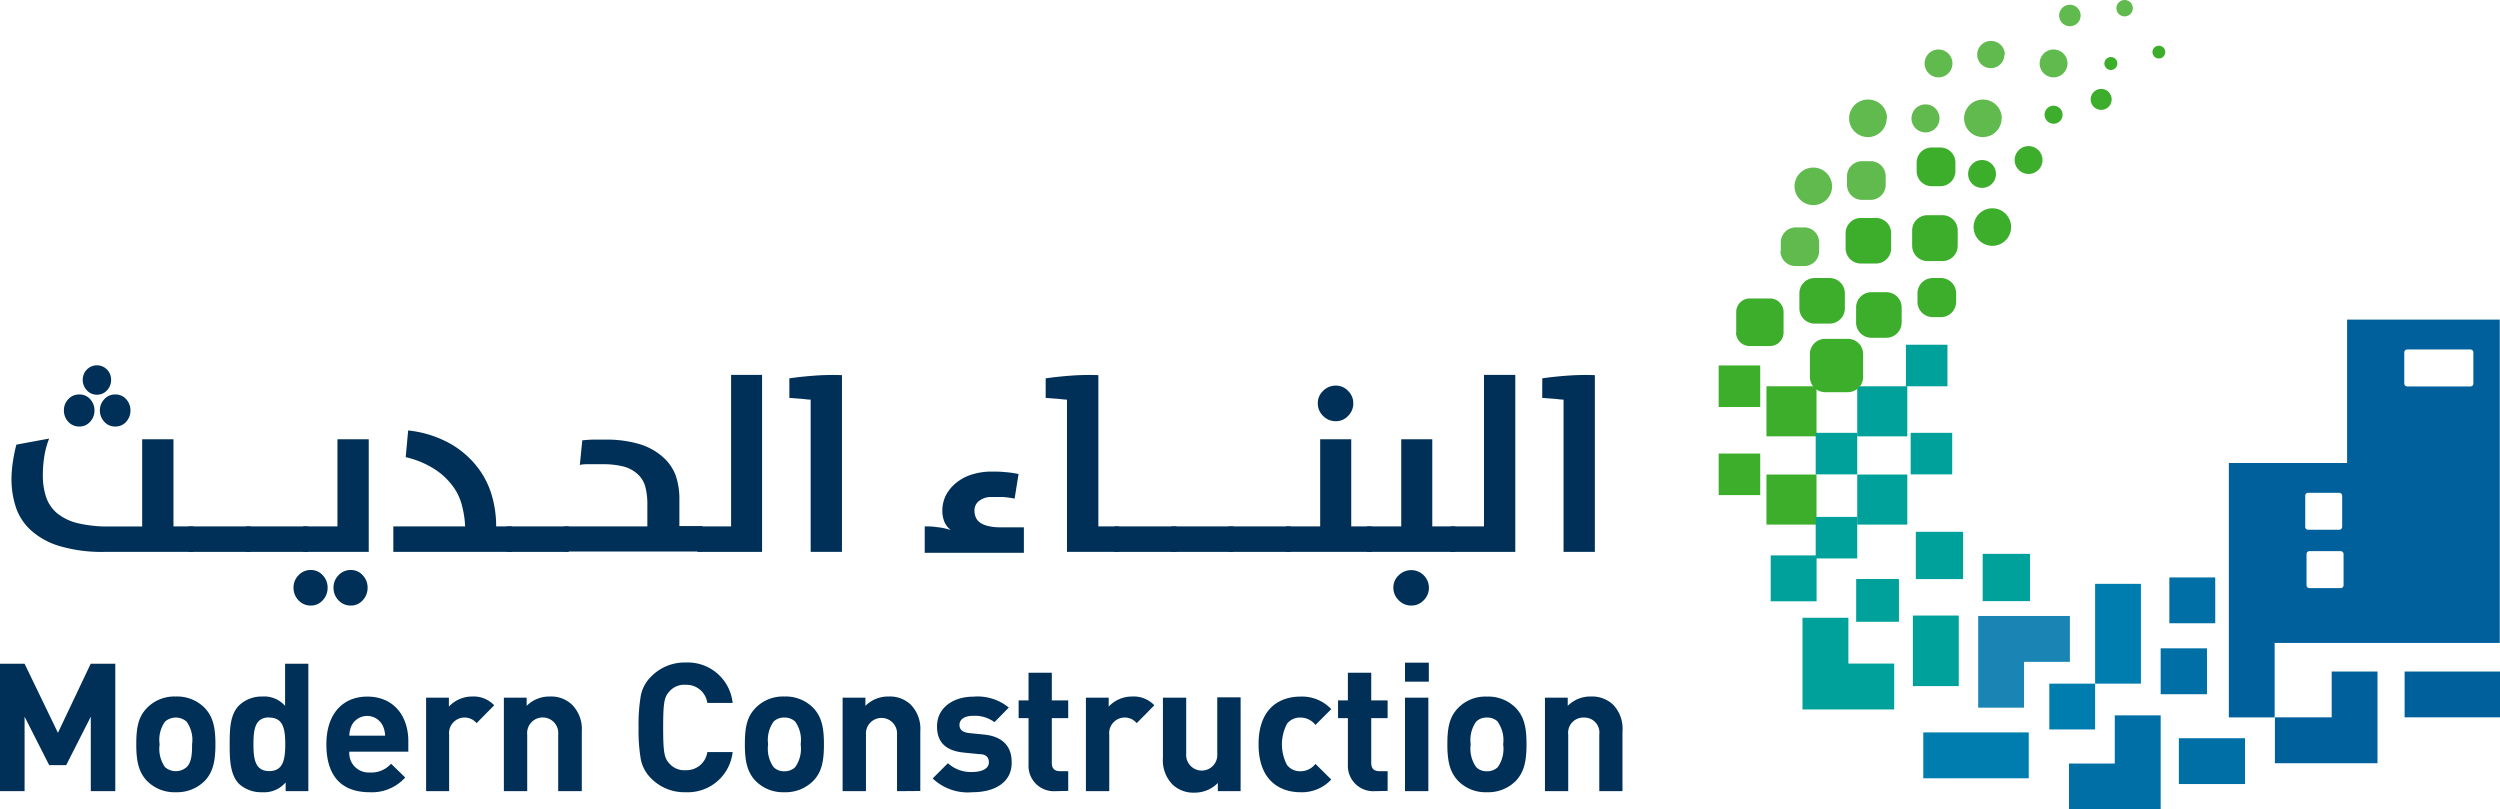 <svg xmlns="http://www.w3.org/2000/svg" viewBox="0 0 305.09 98.78"><defs><style>.cls-1{fill:#003057;}.cls-2{fill:#61ba4e;}.cls-3{fill:#3dae2b;}.cls-4{fill:#00a19b;}.cls-5{fill:#007daf;}.cls-6{fill:#00609c;}.cls-7{fill:#1a85b4;}.cls-8{fill:#006fa6;}</style></defs><g id="Layer_2" data-name="Layer 2"><g id="Layer_1-2" data-name="Layer 1"><path class="cls-1" d="M7.24,66.63a9,9,0,0,1-3.49-1.94,6.63,6.63,0,0,1-1.83-2.84,11.1,11.1,0,0,1-.52-3.37,15,15,0,0,1,.17-2.11A18.47,18.47,0,0,1,2,54.26l4-.74a10.06,10.06,0,0,0-.59,2.16A14.47,14.47,0,0,0,5.23,58a8.34,8.34,0,0,0,.38,2.61,4.46,4.46,0,0,0,1.33,2,6.34,6.34,0,0,0,2.51,1.23,15.91,15.91,0,0,0,3.9.41h4V53.61h3.82V64.24H23.6v3.11H12.82A18.22,18.22,0,0,1,7.24,66.63ZM9.68,52.05a1.76,1.76,0,0,1-1.35-.58,2,2,0,0,1-.53-1.39,1.93,1.93,0,0,1,.53-1.36,1.76,1.76,0,0,1,1.35-.58,1.7,1.7,0,0,1,1.33.58,2,2,0,0,1,.52,1.36A2,2,0,0,1,11,51.47,1.7,1.7,0,0,1,9.68,52.05Zm2.15-3.88a1.62,1.62,0,0,1-1.24-.55,1.82,1.82,0,0,1-.49-1.24,1.76,1.76,0,0,1,.49-1.27,1.72,1.72,0,0,1,2.48,0,1.76,1.76,0,0,1,.49,1.27,1.82,1.82,0,0,1-.49,1.24A1.62,1.62,0,0,1,11.83,48.17Zm2.24,3.88a1.72,1.72,0,0,1-1.34-.58,2,2,0,0,1-.54-1.39,1.94,1.94,0,0,1,.54-1.36,1.72,1.72,0,0,1,1.34-.58,1.7,1.7,0,0,1,1.33.58,2,2,0,0,1,.52,1.36,2,2,0,0,1-.52,1.39A1.7,1.7,0,0,1,14.07,52.05Z"/><path class="cls-1" d="M23,64.24h7.59v3.11H23Z"/><path class="cls-1" d="M30,64.24h7.59v3.11H30Z"/><path class="cls-1" d="M37.91,73.9a2,2,0,0,1-1.49-.65,2.18,2.18,0,0,1-.6-1.54,2.12,2.12,0,0,1,.6-1.5,2,2,0,0,1,1.49-.65,1.91,1.91,0,0,1,1.48.65,2.15,2.15,0,0,1,.59,1.5,2.21,2.21,0,0,1-.59,1.54A1.91,1.91,0,0,1,37.91,73.9ZM37,64.24h4.18V53.61H45V67.35H37Zm5.79,9.66a2,2,0,0,1-1.49-.65,2.18,2.18,0,0,1-.6-1.54,2.12,2.12,0,0,1,.6-1.5,2,2,0,0,1,1.49-.65,1.9,1.9,0,0,1,1.48.65,2.15,2.15,0,0,1,.59,1.5,2.21,2.21,0,0,1-.59,1.54A1.9,1.9,0,0,1,42.78,73.9Z"/><path class="cls-1" d="M48,64.24h8.76A11.29,11.29,0,0,0,56.45,62a6.77,6.77,0,0,0-1-2.4,8.45,8.45,0,0,0-2.19-2.2,11.26,11.26,0,0,0-3.75-1.61l.3-3.26a13.46,13.46,0,0,1,5.06,1.57,11.15,11.15,0,0,1,3.3,2.79A10.39,10.39,0,0,1,60,60.39a13.42,13.42,0,0,1,.55,3.76v.09h1.92v3.11H48Z"/><path class="cls-1" d="M61.82,64.24h7.59v3.11H61.82Z"/><path class="cls-1" d="M68.81,64.24H79V61.56a8.25,8.25,0,0,0-.28-2.28,3.2,3.2,0,0,0-1-1.5,4,4,0,0,0-1.68-.86,10.15,10.15,0,0,0-2.53-.27c-.56,0-1.07,0-1.54,0s-.87,0-1.21.09l.3-3q.51-.06,1.17-.09c.43,0,1,0,1.61,0a14,14,0,0,1,4.24.56,7.57,7.57,0,0,1,2.81,1.56A5.63,5.63,0,0,1,82.45,58a8.62,8.62,0,0,1,.46,2.86v3.34h2.81v3.11H68.81Z"/><path class="cls-1" d="M85.12,64.24h4.1V45.75H93v21.6H85.12Z"/><path class="cls-1" d="M98.93,48.77c-.36,0-.77-.08-1.24-.11l-1.36-.1V46.17q1.44-.21,3.09-.33a30.84,30.84,0,0,1,3.33-.06V67.35H98.93Z"/><path class="cls-1" d="M112.85,64.24c.42,0,.92,0,1.51.09a7.3,7.3,0,0,1,1.66.36,2.68,2.68,0,0,1-.73-.92A3.49,3.49,0,0,1,115,62.3a4.17,4.17,0,0,1,.41-1.81A4.78,4.78,0,0,1,116.6,59a5.53,5.53,0,0,1,1.9-1.06,8,8,0,0,1,2.6-.39c.44,0,.94,0,1.51.06a12.06,12.06,0,0,1,1.69.24l-.48,3a11,11,0,0,0-1.47-.2c-.47,0-.94,0-1.4,0a2.33,2.33,0,0,0-1.42.45,1.42,1.42,0,0,0-.61,1.22,2.06,2.06,0,0,0,.15.79,1.51,1.51,0,0,0,.51.65,2.83,2.83,0,0,0,1,.43,5.87,5.87,0,0,0,1.51.16h2.86v3.11H112.85Z"/><path class="cls-1" d="M130.21,48.77c-.36,0-.77-.08-1.24-.11l-1.36-.1V46.17c1-.14,2-.25,3.1-.33a30.75,30.75,0,0,1,3.33-.06V64.24h2.51v3.11h-6.34Z"/><path class="cls-1" d="M136,64.24h7.59v3.11H136Z"/><path class="cls-1" d="M142.94,64.24h7.59v3.11h-7.59Z"/><path class="cls-1" d="M149.93,64.24h7.59v3.11h-7.59Z"/><path class="cls-1" d="M156.93,64.24h4.18V53.61h3.79V64.24h2.51v3.11H156.93ZM163,51.4a2.1,2.1,0,0,1-1.54-.65,2.08,2.08,0,0,1-.64-1.54,2,2,0,0,1,.64-1.5,2.1,2.1,0,0,1,1.54-.65,2,2,0,0,1,1.52.65,2.06,2.06,0,0,1,.63,1.5,2.11,2.11,0,0,1-.63,1.54A2,2,0,0,1,163,51.4Z"/><path class="cls-1" d="M166.82,64.24H171V53.61h3.79V64.24h2.81v3.11H166.82Zm5.4,9.66a2.08,2.08,0,0,1-1.53-.65,2.1,2.1,0,0,1-.65-1.54,2,2,0,0,1,.65-1.5,2.16,2.16,0,0,1,3.69,1.5,2.12,2.12,0,0,1-.63,1.54A2.06,2.06,0,0,1,172.22,73.9Z"/><path class="cls-1" d="M177,64.24h4.1V45.75h3.82v21.6H177Z"/><path class="cls-1" d="M190.81,48.77c-.36,0-.77-.08-1.24-.11l-1.36-.1V46.17q1.44-.21,3.09-.33a30.84,30.84,0,0,1,3.33-.06V67.35h-3.82Z"/><path class="cls-1" d="M11.08,96.55V87.46l-3,5.91H6L3,87.46v9.09H0V81H3l4.07,8.43,4-8.43h3V96.55Z"/><path class="cls-1" d="M25,95.28a4.76,4.76,0,0,1-3.55,1.4,4.69,4.69,0,0,1-3.53-1.4c-1-1.07-1.29-2.37-1.29-4.45s.26-3.35,1.29-4.42A4.66,4.66,0,0,1,21.44,85,4.72,4.72,0,0,1,25,86.41c1,1.07,1.29,2.36,1.29,4.42S26,94.21,25,95.28Zm-2.22-7.21a2,2,0,0,0-2.65,0,3.86,3.86,0,0,0-.65,2.76,3.9,3.9,0,0,0,.65,2.78,2,2,0,0,0,2.65,0c.6-.59.66-1.59.66-2.78A3.81,3.81,0,0,0,22.77,88.07Z"/><path class="cls-1" d="M34.86,96.55V95.48A3.44,3.44,0,0,1,32,96.68a4,4,0,0,1-2.81-1c-1.14-1.14-1.16-3.11-1.16-4.82s0-3.65,1.16-4.79A4,4,0,0,1,32,85a3.41,3.41,0,0,1,2.79,1.14V81h2.84V96.55Zm-2-9c-1.71,0-1.93,1.4-1.93,3.26s.22,3.29,1.93,3.29,1.95-1.43,1.95-3.29S34.56,87.57,32.85,87.57Z"/><path class="cls-1" d="M42.63,91.73a2.36,2.36,0,0,0,2.5,2.54,3.18,3.18,0,0,0,2.59-1.07l1.73,1.68a5.43,5.43,0,0,1-4.34,1.8c-2.69,0-5.28-1.23-5.28-5.85,0-3.72,2-5.82,5-5.82,3.18,0,5,2.32,5,5.45v1.27Zm4.08-3.17a2.12,2.12,0,0,0-3.81,0,3.16,3.16,0,0,0-.27,1.22H47A3.16,3.16,0,0,0,46.71,88.56Z"/><path class="cls-1" d="M58.16,88.25a1.9,1.9,0,0,0-3.35,1.42v6.88H52V85.14h2.78v1.09A3.9,3.9,0,0,1,57.61,85a3.45,3.45,0,0,1,2.7,1.07Z"/><path class="cls-1" d="M68.12,96.55v-6.9a1.9,1.9,0,1,0-3.78,0v6.9H61.49V85.14h2.78v1A3.9,3.9,0,0,1,67.12,85a3.68,3.68,0,0,1,2.69,1A4.21,4.21,0,0,1,71,89.26v7.29Z"/><path class="cls-1" d="M83.67,96.68A5.69,5.69,0,0,1,79.47,95a4.48,4.48,0,0,1-1.27-2.34,20.78,20.78,0,0,1-.27-3.88,20.59,20.59,0,0,1,.27-3.87,4.4,4.4,0,0,1,1.27-2.35,5.69,5.69,0,0,1,4.2-1.71,5.51,5.51,0,0,1,5.74,4.93H86.32a2.57,2.57,0,0,0-2.63-2.21,2.4,2.4,0,0,0-2,.81c-.63.68-.76,1.38-.76,4.4s.13,3.73.76,4.4a2.4,2.4,0,0,0,2,.81,2.57,2.57,0,0,0,2.63-2.21h3.09A5.51,5.51,0,0,1,83.67,96.68Z"/><path class="cls-1" d="M99.26,95.28a4.74,4.74,0,0,1-3.55,1.4,4.69,4.69,0,0,1-3.52-1.4c-1-1.07-1.29-2.37-1.29-4.45s.26-3.35,1.29-4.42A4.65,4.65,0,0,1,95.71,85a4.71,4.71,0,0,1,3.55,1.4c1,1.07,1.29,2.36,1.29,4.42S100.29,94.21,99.26,95.28Zm-2.21-7.21a1.84,1.84,0,0,0-1.34-.5,1.77,1.77,0,0,0-1.31.5,3.86,3.86,0,0,0-.66,2.76,3.9,3.9,0,0,0,.66,2.78,1.74,1.74,0,0,0,1.31.51,1.81,1.81,0,0,0,1.34-.51,3.9,3.9,0,0,0,.66-2.78A3.86,3.86,0,0,0,97.05,88.07Z"/><path class="cls-1" d="M109.47,96.55v-6.9a1.9,1.9,0,1,0-3.79,0v6.9h-2.85V85.14h2.78v1A3.91,3.91,0,0,1,108.46,85a3.67,3.67,0,0,1,2.69,1,4.21,4.21,0,0,1,1.16,3.24v7.29Z"/><path class="cls-1" d="M118.68,96.68A6.23,6.23,0,0,1,113.82,95l1.86-1.86a4.16,4.16,0,0,0,3,1.07c1,0,2-.33,2-1.18,0-.57-.3-1-1.2-1l-1.8-.18c-2.06-.2-3.33-1.09-3.33-3.2,0-2.36,2.08-3.63,4.41-3.63a6,6,0,0,1,4.35,1.33l-1.75,1.78a4,4,0,0,0-2.65-.77c-1.14,0-1.62.53-1.62,1.1,0,.41.18.89,1.18,1l1.8.18c2.26.22,3.39,1.42,3.39,3.35C123.52,95.48,121.38,96.68,118.68,96.68Z"/><path class="cls-1" d="M128.82,96.55a3.09,3.09,0,0,1-3.3-3.26V87.64h-1.21V85.47h1.21V82.1h2.84v3.37h2v2.17h-2v5.47c0,.66.31,1,1,1h1v2.41Z"/><path class="cls-1" d="M138.72,88.25a1.9,1.9,0,0,0-3.35,1.42v6.88h-2.85V85.14h2.78v1.09A3.9,3.9,0,0,1,138.17,85a3.45,3.45,0,0,1,2.7,1.07Z"/><path class="cls-1" d="M148.62,96.55v-1a3.91,3.91,0,0,1-2.85,1.18,3.67,3.67,0,0,1-2.69-1,4.22,4.22,0,0,1-1.16-3.24V85.14h2.84V92a1.9,1.9,0,1,0,3.79,0v-6.9h2.85V96.55Z"/><path class="cls-1" d="M158.69,96.68c-2.28,0-5.1-1.23-5.1-5.85s2.82-5.82,5.1-5.82a4.87,4.87,0,0,1,3.77,1.53l-1.93,1.93a2.28,2.28,0,0,0-1.84-.9,2,2,0,0,0-1.62.74,5.4,5.4,0,0,0,0,5.06,2,2,0,0,0,1.62.75,2.28,2.28,0,0,0,1.84-.9l1.93,1.91A4.88,4.88,0,0,1,158.69,96.68Z"/><path class="cls-1" d="M167.8,96.55a3.1,3.1,0,0,1-3.31-3.26V87.64h-1.2V85.47h1.2V82.1h2.85v3.37h2v2.17h-2v5.47c0,.66.31,1,1,1h1v2.41Z"/><path class="cls-1" d="M171.46,83.19V80.87h2.91v2.32Zm0,13.36V85.14h2.85V96.55Z"/><path class="cls-1" d="M185,95.28a4.74,4.74,0,0,1-3.55,1.4,4.67,4.67,0,0,1-3.52-1.4c-1-1.07-1.3-2.37-1.3-4.45s.27-3.35,1.3-4.42a4.63,4.63,0,0,1,3.52-1.4,4.71,4.71,0,0,1,3.55,1.4c1,1.07,1.29,2.36,1.29,4.42S186,94.21,185,95.28Zm-2.21-7.21a1.84,1.84,0,0,0-1.34-.5,1.77,1.77,0,0,0-1.31.5,3.86,3.86,0,0,0-.66,2.76,3.9,3.9,0,0,0,.66,2.78,1.74,1.74,0,0,0,1.31.51,1.81,1.81,0,0,0,1.34-.51,3.9,3.9,0,0,0,.65-2.78A3.86,3.86,0,0,0,182.76,88.07Z"/><path class="cls-1" d="M195.17,96.55v-6.9a1.83,1.83,0,0,0-1.88-2.08,1.85,1.85,0,0,0-1.91,2.08v6.9h-2.84V85.14h2.78v1A3.88,3.88,0,0,1,194.17,85a3.7,3.7,0,0,1,2.69,1A4.21,4.21,0,0,1,198,89.26v7.29Z"/><path class="cls-2" d="M230.24,14.44A2.29,2.29,0,1,1,228,12.15a2.28,2.28,0,0,1,2.29,2.29"/><path class="cls-2" d="M236.69,14.44a1.71,1.71,0,1,1-1.7-1.7,1.7,1.7,0,0,1,1.7,1.7"/><path class="cls-2" d="M244.27,14.44A2.29,2.29,0,1,1,242,12.15a2.28,2.28,0,0,1,2.29,2.29"/><path class="cls-3" d="M245.43,27.71a2.29,2.29,0,1,1-2.29-2.29,2.29,2.29,0,0,1,2.29,2.29"/><path class="cls-2" d="M238.27,7.74a1.7,1.7,0,1,1-1.7-1.7,1.7,1.7,0,0,1,1.7,1.7"/><path class="cls-2" d="M244.61,6.66A1.66,1.66,0,1,1,243,5a1.66,1.66,0,0,1,1.66,1.66"/><path class="cls-3" d="M251.71,14a1.1,1.1,0,1,1-1.1-1.1,1.1,1.1,0,0,1,1.1,1.1"/><path class="cls-2" d="M253.91,1.89A1.31,1.31,0,1,1,252.6.58a1.31,1.31,0,0,1,1.31,1.31"/><path class="cls-2" d="M252.31,7.74a1.7,1.7,0,1,1-1.7-1.7,1.7,1.7,0,0,1,1.7,1.7"/><path class="cls-3" d="M249.26,19.53a1.7,1.7,0,1,1-1.7-1.7,1.7,1.7,0,0,1,1.7,1.7"/><path class="cls-3" d="M257.7,12.13a1.28,1.28,0,1,1-1.28-1.28,1.28,1.28,0,0,1,1.28,1.28"/><path class="cls-2" d="M260.28,1a1,1,0,1,1-1-1,1,1,0,0,1,1,1"/><path class="cls-3" d="M258.39,7.74a.79.79,0,1,1-.78-.78.78.78,0,0,1,.78.78"/><path class="cls-3" d="M264.24,6.36a.78.78,0,1,1-.78-.78.78.78,0,0,1,.78.78"/><path class="cls-3" d="M240.18,21.23a1.7,1.7,0,1,0,1.69-1.7,1.7,1.7,0,0,0-1.69,1.7"/><path class="cls-2" d="M219,22.74a2.29,2.29,0,1,0,2.29-2.29A2.28,2.28,0,0,0,219,22.74"/><rect class="cls-3" x="209.74" y="44.6" width="5.07" height="5.07"/><rect class="cls-3" x="215.57" y="47.14" width="6.11" height="6.11"/><rect class="cls-4" x="221.58" y="52.82" width="5.07" height="5.07"/><rect class="cls-4" x="233.17" y="52.82" width="5.07" height="5.07"/><rect class="cls-3" x="209.74" y="55.35" width="5.07" height="5.07"/><rect class="cls-4" x="226.65" y="47.14" width="6.11" height="6.11"/><rect class="cls-3" x="215.57" y="57.91" width="6.11" height="6.11"/><rect class="cls-4" x="226.65" y="57.91" width="6.11" height="6.11"/><rect class="cls-4" x="232.59" y="42.07" width="5.07" height="5.07"/><rect class="cls-4" x="216.09" y="67.78" width="5.6" height="5.6"/><rect class="cls-4" x="226.52" y="70.66" width="5.22" height="5.22"/><rect class="cls-4" x="233.8" y="64.9" width="5.77" height="5.77"/><rect class="cls-4" x="241.96" y="67.59" width="5.77" height="5.77"/><rect class="cls-4" x="221.58" y="63.08" width="5.07" height="5.07"/><rect class="cls-5" x="234.71" y="89.38" width="12.87" height="5.6"/><rect class="cls-6" x="293.45" y="81.95" width="11.64" height="5.59"/><polyline class="cls-4" points="225.57 80.98 225.57 75.39 219.97 75.39 219.97 86.58 231.16 86.58 231.16 80.98 225.57 80.98"/><polyline class="cls-7" points="247 80.77 252.6 80.77 252.6 75.17 241.41 75.17 241.41 86.36 247 86.36 247 80.77"/><polyline class="cls-8" points="258.08 87.3 258.08 93.18 252.49 93.18 252.49 98.78 263.68 98.78 263.68 87.3 258.08 87.3"/><polyline class="cls-6" points="284.55 81.95 284.55 87.54 277.62 87.54 277.62 93.14 290.14 93.14 290.14 81.95 284.55 81.95"/><rect class="cls-4" x="233.44" y="75.12" width="5.6" height="8.61"/><rect class="cls-5" x="250.09" y="83.43" width="5.59" height="5.59"/><rect class="cls-8" x="265.9" y="90.09" width="8.07" height="5.59"/><path class="cls-6" d="M286.43,39V56.5H272V87.55h5.59V78.46h27.47V39H286.43M281.32,64.3V60.49a.35.35,0,0,1,.35-.35h3.8a.36.36,0,0,1,.36.35V64.3a.36.36,0,0,1-.36.35h-3.8A.35.35,0,0,1,281.32,64.3ZM286,71.42a.35.35,0,0,1-.36.35h-3.8a.35.35,0,0,1-.36-.35v-3.8a.36.36,0,0,1,.36-.36h3.8a.36.36,0,0,1,.36.36Zm7.77-28.77h7.72a.36.36,0,0,1,.35.36v3.8a.35.35,0,0,1-.35.35h-7.72a.36.36,0,0,1-.36-.35V43A.36.36,0,0,1,293.74,42.65Z"/><path class="cls-2" d="M225.4,22.57V21.5a1.83,1.83,0,0,1,1.83-1.83h1.07a1.83,1.83,0,0,1,1.82,1.83v1.07a1.83,1.83,0,0,1-1.82,1.82h-1.07a1.83,1.83,0,0,1-1.83-1.82"/><path class="cls-3" d="M225.23,30.3V28.46a1.86,1.86,0,0,1,1.86-1.86h1.84a1.86,1.86,0,0,1,1.86,1.86V30.3a1.86,1.86,0,0,1-1.86,1.86h-1.84a1.86,1.86,0,0,1-1.86-1.86"/><path class="cls-3" d="M233.9,20.85V19.79A1.83,1.83,0,0,1,235.73,18h1.07a1.83,1.83,0,0,1,1.83,1.83v1.06a1.83,1.83,0,0,1-1.83,1.83h-1.07a1.83,1.83,0,0,1-1.83-1.83"/><path class="cls-3" d="M233.35,30V28.12a1.86,1.86,0,0,1,1.86-1.86h1.84a1.86,1.86,0,0,1,1.86,1.86V30a1.86,1.86,0,0,1-1.86,1.86h-1.84A1.87,1.87,0,0,1,233.35,30"/><path class="cls-3" d="M226.51,39.36V37.52a1.86,1.86,0,0,1,1.86-1.86h1.84a1.86,1.86,0,0,1,1.86,1.86v1.84a1.87,1.87,0,0,1-1.86,1.86h-1.84a1.86,1.86,0,0,1-1.86-1.86"/><path class="cls-3" d="M219.59,37.63V35.79a1.86,1.86,0,0,1,1.86-1.86h1.83a1.86,1.86,0,0,1,1.86,1.86v1.84a1.86,1.86,0,0,1-1.86,1.86h-1.83a1.86,1.86,0,0,1-1.86-1.86"/><path class="cls-3" d="M220.87,46V43.21a1.86,1.86,0,0,1,1.86-1.86h2.78a1.86,1.86,0,0,1,1.86,1.86V46a1.86,1.86,0,0,1-1.86,1.86h-2.78A1.86,1.86,0,0,1,220.87,46"/><path class="cls-2" d="M217.32,30.64V29.58a1.83,1.83,0,0,1,1.83-1.83h1.07A1.82,1.82,0,0,1,222,29.58v1.06a1.82,1.82,0,0,1-1.82,1.83h-1.07a1.83,1.83,0,0,1-1.83-1.83"/><path class="cls-3" d="M234,36.84V35.79a1.86,1.86,0,0,1,1.86-1.86h1a1.86,1.86,0,0,1,1.86,1.86v1.05a1.86,1.86,0,0,1-1.86,1.86h-1A1.86,1.86,0,0,1,234,36.84"/><path class="cls-3" d="M211.88,40.57V38.09a1.66,1.66,0,0,1,1.66-1.67H216a1.66,1.66,0,0,1,1.66,1.67v2.48A1.66,1.66,0,0,1,216,42.23h-2.48a1.66,1.66,0,0,1-1.66-1.66"/><rect class="cls-8" x="263.68" y="79.12" width="5.65" height="5.6"/><rect class="cls-5" x="255.68" y="71.25" width="5.59" height="12.18"/><rect class="cls-8" x="264.74" y="70.47" width="5.6" height="5.59"/></g></g></svg>